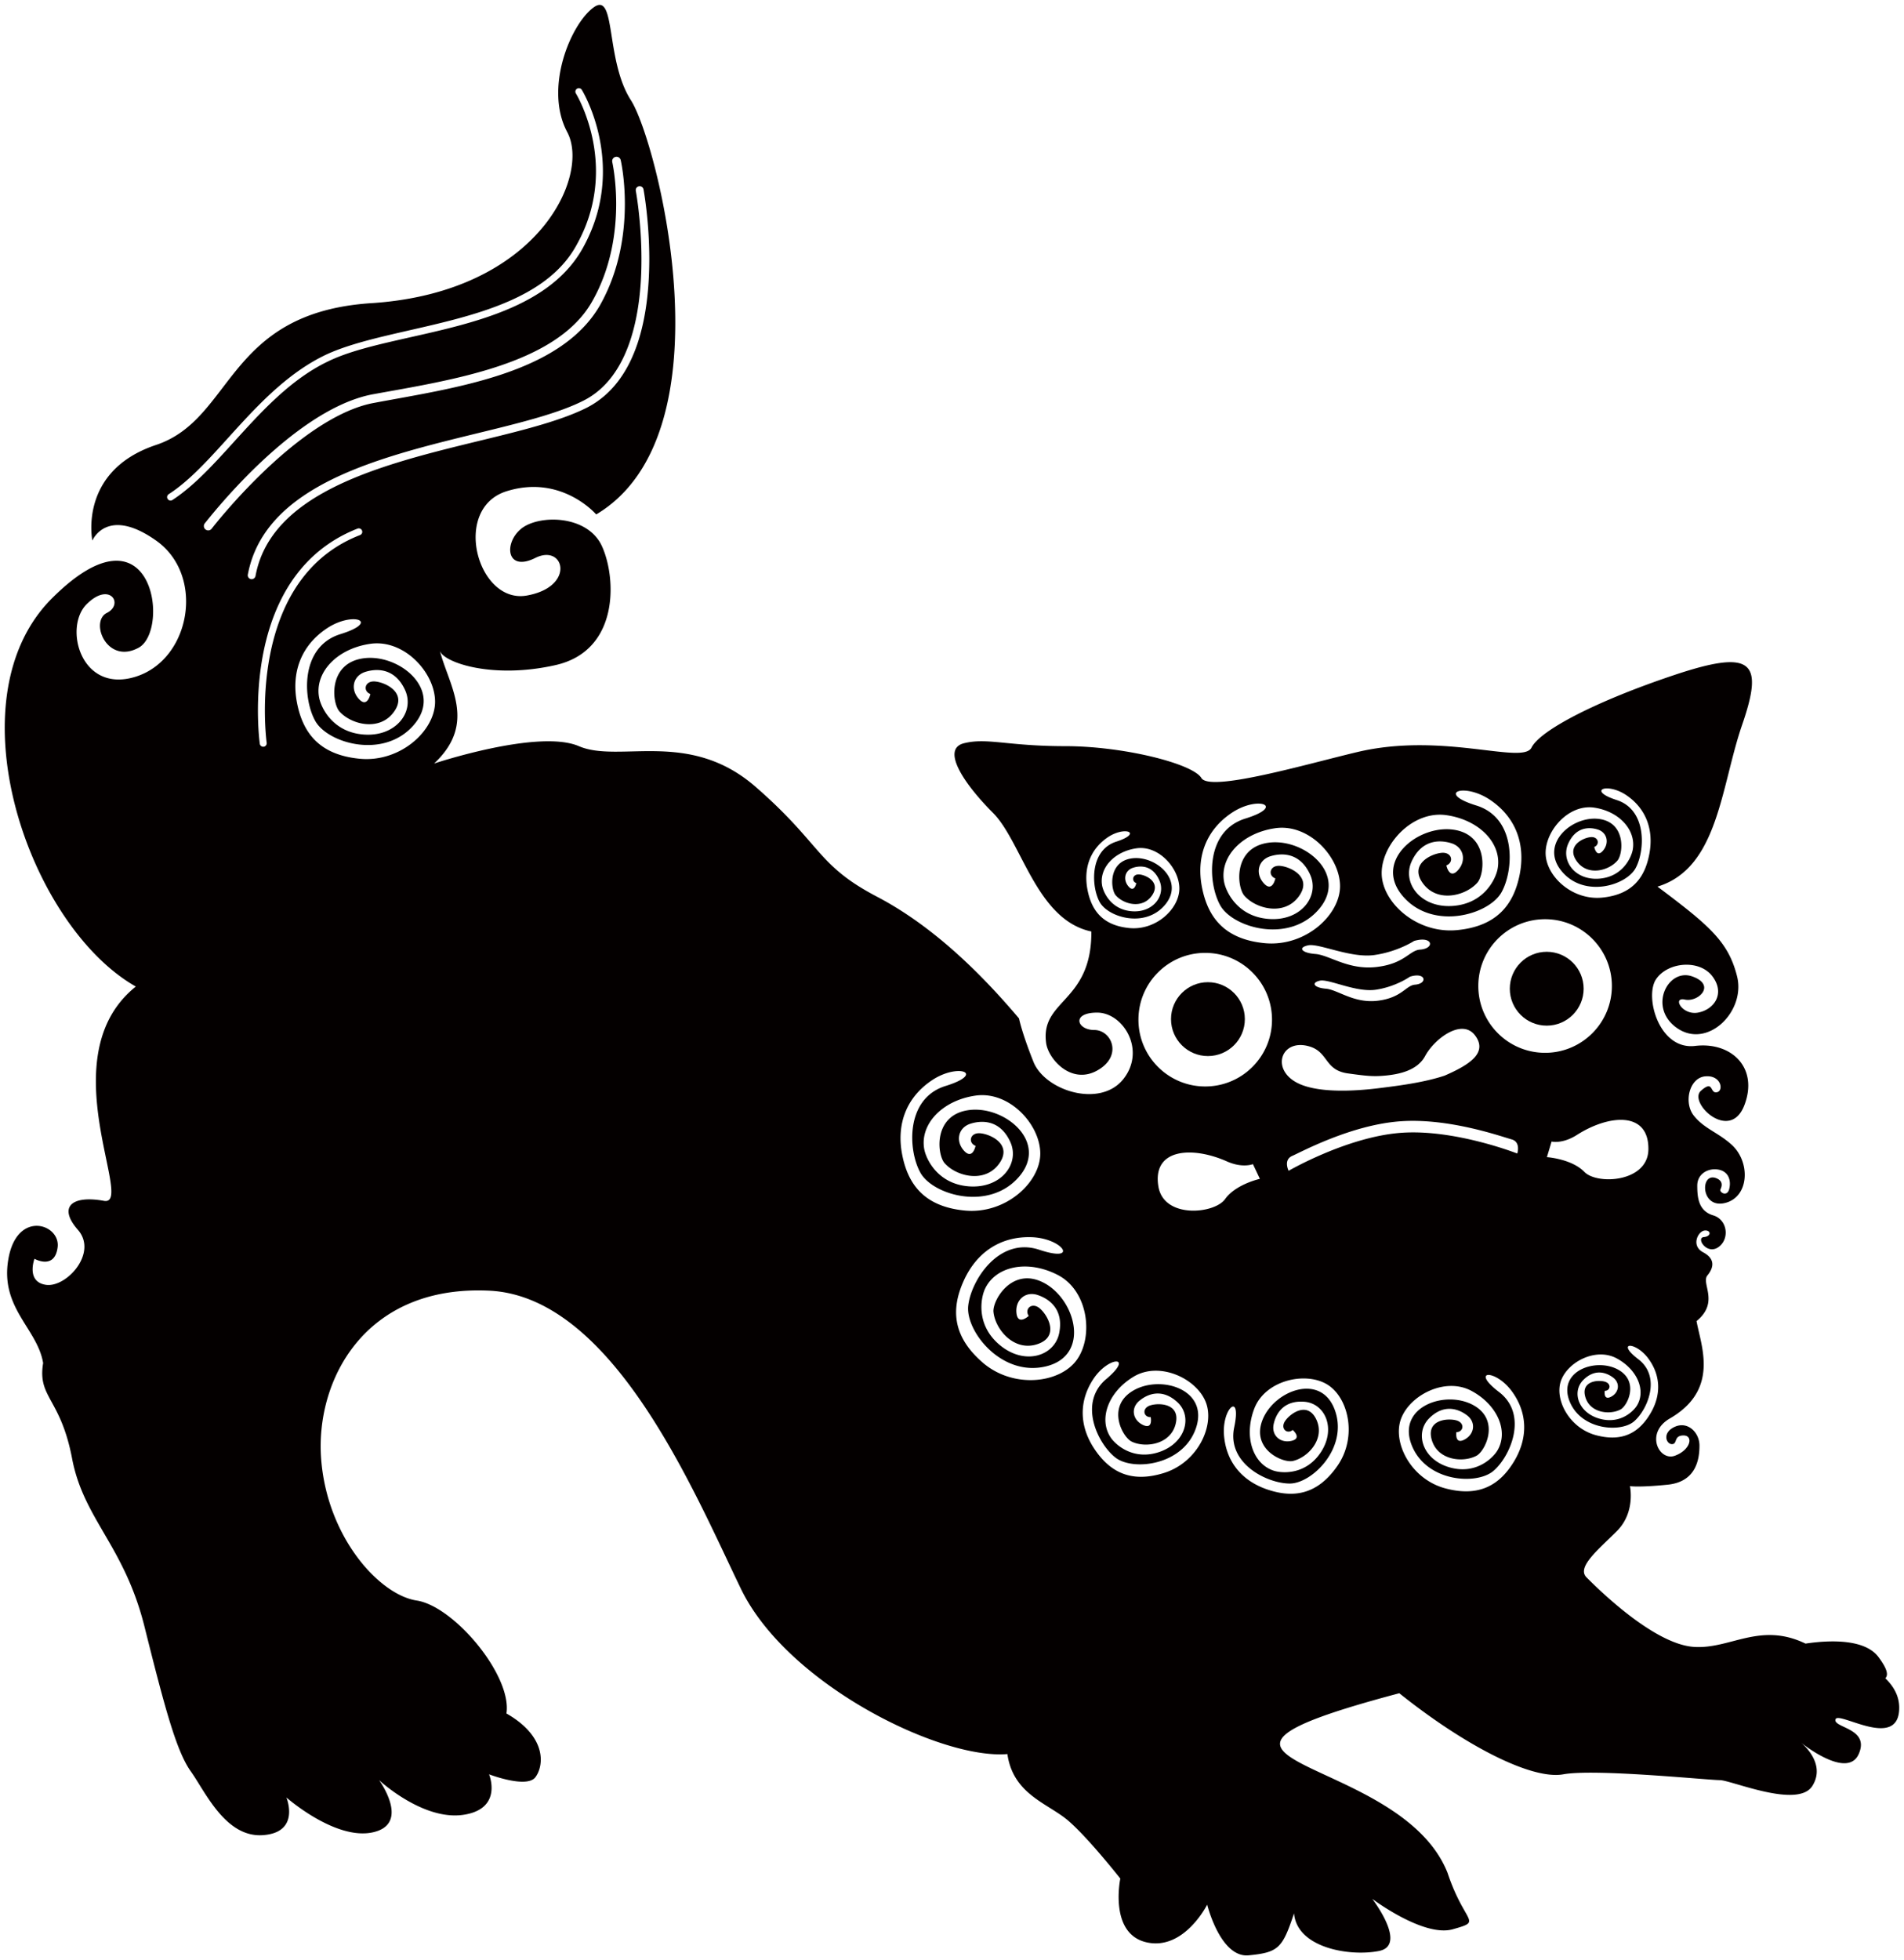 <svg version="1.1" id="_x37_" xmlns="http://www.w3.org/2000/svg" x="0" y="0" viewBox="0 0 777.167 800" xml:space="preserve"><style>.st0{fill:#040000}</style><path class="st0" d="M616.263 403.485c0 8.321 6.748 15.071 15.067 15.071 8.322 0 15.071-6.749 15.071-15.071 0-8.319-6.749-15.069-15.071-15.069-8.319.001-15.067 6.75-15.067 15.069zm-138.282 12.408c0 8.332 6.742 15.078 15.061 15.078 8.325 0 15.075-6.746 15.075-15.078 0-8.319-6.749-15.067-15.075-15.067-8.318-.001-15.061 6.748-15.061 15.067z"/><path class="st0" d="M769.538 684.9c1.42-1.432.626-4.063-2.77-8.645-5.256-7.112-18.663-7.185-29.799-5.515-18.693-9.019-30.728 2.406-45.659 1.336-16.544-1.179-39.59-24.222-43.73-28.365-4.133-4.133 4.729-11.225 12.415-18.911 7.675-7.672 5.312-18.32 5.312-18.32s3.549.603 15.358-.586c11.825-1.18 13.018-10.638 13.018-15.957 0-5.316-4.732-10.049-10.047-7.679-5.319 2.363-3.56 7.089-1.181 7.089 2.353 0 .59-3.546 4.723-3.546s2.956 5.916-3.542 8.279c-6.499 2.356-12.416-9.459-1.78-15.361 20.1-11.824 12.408-29.555 10.635-39.597 9.465-7.688 1.773-15.37 4.436-18.62 2.659-3.246 3.249-6.796-1.763-9.458-5.03-2.659-2.083-8.565.58-8.862 2.663-.293 2.953 2.37-.29 2.66-3.263.3 1.18 7.382 5.912 4.136 4.726-3.246 3.832-11.218-2.08-12.998-5.912-1.773-6.502-7.089-6.502-12.121 0-5.02 4.733-7.382 8.875-6.499 4.129.89 5.018 4.733 4.129 7.985-.89 3.246-4.129 1.177-3.54 0 .59-1.183 1.181-3.252-1.48-4.433-6.886-3.063-6.799 12.405 3.25 10.042 10.055-2.364 10.645-16.841 2.659-23.931-5.658-5.026-11.224-6.505-15.367-11.818-4.133-5.322-1.769-15.368 4.733-15.957 6.506-.6 7.673 5.909 4.726 6.502-2.953.59-1.183-5.322-6.506-.594-5.312 4.727 11.829 21.264 17.737 5.907 5.907-15.358-5.323-26.003-20.099-24.224-14.765 1.76-20.681-20.099-15.958-27.189 4.723-7.088 17.74-8.279 23.053-1.183 5.313 7.092.59 13.595-5.916 14.777-6.499 1.177-10.625-6.505-5.309-5.316 5.309 1.173 12.998-5.909 2.949-9.462-10.044-3.549-18.316 13.005-5.912 21.27 12.415 8.272 27.782-7.082 24.233-21.27-3.553-14.177-11.225-20.683-32.495-36.641 24.819-7.539 25.818-40.67 34.558-66.032 8.868-25.716 4.439-31.029-27.469-20.397-31.915 10.649-54.966 22.607-58.511 29.699-3.54 7.092-36.018-6.439-70.916 1.773-20.089 4.732-60.277 16.547-63.82 10.642-3.553-5.91-31.905-13.005-55.551-13.005-23.64 0-31.915-3.549-41.371-1.184-9.451 2.363 0 16.541 11.818 28.373 11.825 11.814 17.727 43.719 40.187 48.452.157 29.109-20.896 27.672-18.463 45.506.883 6.5 10.192 17.135 20.826 11.232 10.648-5.912 5.912-16.548-1.18-16.548-7.086 0-9.455-7.092 1.18-7.092 10.648 0 20.093 15.355 10.648 27.183-9.468 11.818-31.918 4.729-36.644-7.095-4.729-11.814-5.909-17.728-5.909-17.728-13.009-15.364-33.099-36.637-57.921-49.645-24.823-12.994-22.453-21.26-49.645-44.903-27.182-23.643-55.538-9.455-72.086-16.55-16.551-7.093-59.1 7.095-59.1 7.095 17.73-16.554 5.912-31.921 2.362-46.099 1.177 4.722 21.27 11.822 47.28 5.909 26.006-5.909 24.813-35.451 18.91-48.462-5.902-13.001-26.003-13.001-33.098-7.085-7.089 5.909-5.909 17.73 5.909 11.818 11.821-5.909 16.554 11.822-3.537 15.364-20.097 3.549-30.739-35.454-8.282-42.55 22.459-7.089 36.637 9.452 36.637 9.452 55.551-33.085 24.823-152.469 14.188-169.01-10.636-16.544-5.916-44.915-15.368-37.817-9.455 7.085-20.091 33.088-10.635 50.818 9.465 17.731-11.819 65.007-79.191 69.732-60.273 3.553-56.731 47.286-88.646 57.911-31.908 10.648-26.002 39.013-26.002 39.013s5.909-14.188 26.002 0c20.101 14.178 14.185 48.453-8.265 55.545-22.463 7.092-29.555-20.093-20.094-29.545 9.449-9.458 15.361 0 8.266 3.545-7.082 3.54 0 21.27 12.998 14.178 13.007-7.089 5.912-61.456-35.448-20.09-41.37 41.367-9.455 133.556 34.278 158.381-35.468 28.363 0 89.826-13.005 87.453-12.998-2.363-18.91 2.373-10.638 11.825 8.275 9.458-4.722 23.633-13.007 22.45-8.262-1.177-4.72-10.632-4.72-10.632s8.272 4.723 9.455-4.729c1.18-9.458-16.551-15.361-20.09 4.729-3.554 20.09 11.814 28.363 14.174 42.55-2.36 14.177 7.096 14.177 11.827 39 4.733 24.826 21.27 35.461 29.542 68.559 8.275 33.085 13.012 50.815 18.911 59.087 5.916 8.285 14.188 27.192 29.555 26.002 15.361-1.18 9.455-15.368 9.455-15.368s20.09 17.731 35.451 14.188c15.368-3.539 2.369-21.27 2.369-21.27s17.728 16.537 34.278 14.185c16.54-2.369 10.624-16.554 10.624-16.554s15.378 5.912 18.914 1.186c3.549-4.732 4.725-16.557-11.818-26.009 2.369-15.361-21.273-43.727-36.641-46.096-15.358-2.363-36.638-25.996-39.001-57.91-2.363-31.906 17.731-70.919 68.546-68.542 50.826 2.349 83.923 82.72 102.834 121.73 18.92 39 81.554 69.726 108.736 67.376 2.363 16.538 16.547 20.087 24.822 27.172 8.275 7.102 21.27 23.644 21.27 23.644s-4.722 22.459 10.638 26.002c15.375 3.543 24.82-15.368 24.82-15.368s5.378 21.807 16.95 20.69c12.238-1.186 13.778-2.96 18.508-17.148 1.179 14.188 22.87 17.741 34.688 15.368 11.825-2.36-2.77-21.274-2.77-21.274s20.98 15.824 32.915 12.408c12.405-3.539 4.903-1.77-2.19-23.043-19.69-49.643-130.779-43.734-19.69-73.275 26.603 21.27 53.965 35.458 66.963 33.088 13.011-2.363 59.101 2.37 63.833 2.37 4.722 0 31.906 11.815 37.821 2.363 5.912-9.458-4.733-17.73-4.733-17.73s18.911 15.367 23.644 4.732c4.722-10.647-10.646-10.647-9.459-14.188 1.183-3.542 25.996 12.998 25.996-4.732.006-4.769-2.297-8.756-5.68-11.998zM70.392 204.043c-.233.157-.51.237-.77.237-.453 0-.916-.237-1.179-.646a1.414 1.414 0 01.416-1.963c19.637-12.602 36.275-43.497 63.977-56.821 27.828-13.102 84.117-12.226 102.207-44.343 6.176-10.808 8.208-21.299 8.219-30.548 0-9.248-2.053-17.227-4.123-22.893a59.68 59.68 0 00-2.816-6.609c-.77-1.537-1.253-2.319-1.253-2.319-.42-.67-.2-1.543.463-1.956a1.406 1.406 0 011.943.466c.081.127 8.609 13.978 8.619 33.312.01 9.665-2.15 20.7-8.592 31.955-19.716 34.071-76.901 32.591-103.446 45.5-26.66 12.669-43.117 43.233-63.665 56.628zm16.005 11.715a1.75 1.75 0 01-1.407.693c-.383 0-.763-.124-1.083-.37a1.772 1.772 0 01-.327-2.487c.176-.07 35.361-46.349 68.466-52.661 32.005-5.826 75.274-12.072 89.782-38.138 7.782-13.764 9.682-28.552 9.682-39.597 0-5.086-.413-9.375-.81-12.378-.4-3-.789-4.662-.779-4.666a1.763 1.763 0 011.326-2.127 1.757 1.757 0 012.114 1.327c.026.096 1.69 7.291 1.69 17.844 0 11.431-1.943 26.832-10.135 41.347-16.227 28.305-60.424 33.874-92.232 39.874-15.277 2.786-32.025 15.58-44.75 27.758-6.379 6.08-11.761 11.982-15.558 16.365-3.806 4.383-5.979 7.209-5.979 7.216zm16.321 20.606l-.287-.026a1.588 1.588 0 01-1.276-1.856c4.988-26.456 30.858-39.614 59.304-48.505 28.502-8.896 60.18-13.685 77.465-22.363 19.463-9.595 23.949-36.474 23.902-57.81.01-15.595-2.306-27.903-2.296-27.936a1.592 1.592 0 113.133-.584c.02.056 2.363 12.615 2.363 28.519-.047 21.596-4.206 49.795-25.67 60.66-18.164 9.045-49.716 13.712-77.954 22.557-28.295 8.832-52.651 21.672-57.111 46.049a1.607 1.607 0 01-1.573 1.295zm5.405 53.595c0 7.965.733 13.152.726 13.164a1.422 1.422 0 01-1.21 1.607l-.197.01c-.7 0-1.3-.517-1.4-1.22v-.003c-.007-.047-.76-5.413-.76-13.558 0-20.773 4.876-60.204 40.65-74.238a1.413 1.413 0 011.834.803c.293.73-.074 1.55-.807 1.833-33.92 13.172-38.846 51.086-38.836 71.602zm38.721 19.68c-16.557-1.572-23.263-10.642-25.623-22.863-2.369-12.225 1.57-23.26 12.215-30.355 10.644-7.095 22.08-2.753 5.522 2.362-16.557 5.126-15.377 26.417-10.245 35.485 5.113 9.065 27.982 15.767 40.2 1.572 12.224-14.194-5.905-29.168-20.5-27.198-14.587 1.969-13.005 18.133-9.855 21.686 4.722 5.306 16.167 8.272 22.08.387 5.912-7.878-3.152-12.215-7.492-12.608-4.333-.397-5.122 3.936-1.97 5.122 0 0-1.183 5.912-4.726 1.97-3.553-3.937-2.37-9.459 2.75-11.035 5.136-1.581 12.218-1.187 16.161 7.482 3.953 8.681-3.543 18.923-16.548 18.133-13.017-.784-17.747-11.035-18.527-14.975-2.036-10.172 7.092-20.103 20.89-22.07 13.795-1.973 26.409 11.815 26.409 23.643 0 11.831-14.194 24.836-30.741 23.262zm503.889 19.954c10.362 1.543 17.218 9.318 15.695 17.284-.594 3.076-4.143 11.099-13.915 11.715-9.785.616-15.407-7.402-12.447-14.188 2.962-6.782 8.295-7.092 12.148-5.866 3.849 1.233 4.74 5.56 2.07 8.638-2.66 3.087-3.55-1.536-3.55-1.536 2.37-.929 1.78-4.325-1.482-4.012-3.26.307-10.076 3.706-5.623 9.872 4.43 6.166 13.034 3.849 16.577-.31 2.369-2.779 3.56-15.431-7.395-16.964-10.962-1.547-24.587 10.178-15.401 21.28 9.182 11.105 26.356 5.856 30.206-1.226 3.852-7.103 4.733-23.763-7.699-27.776-12.445-4.006-3.854-7.395 4.139-1.843 8.002 5.549 10.962 14.185 9.181 23.75-1.769 9.566-6.808 16.656-19.243 17.894-12.441 1.236-23.11-8.948-23.11-18.204-.001-9.256 9.485-20.044 19.849-18.508zm-60.363 3.069c13.805 1.971 22.934 11.905 20.888 22.08-.78 3.943-5.513 14.185-18.517 14.978-13.018.79-20.51-9.465-16.557-18.137 3.952-8.678 11.035-9.065 16.164-7.485 5.126 1.57 6.306 7.092 2.757 11.035-3.546 3.939-4.733-1.973-4.733-1.973 3.159-1.183 2.37-5.523-1.969-5.123-4.332.393-13.407 4.733-7.486 12.605 5.91 7.898 17.358 4.926 22.07-.387 3.159-3.543 4.729-19.71-9.859-21.683-14.574-1.97-32.711 13.011-20.487 27.203 12.215 14.188 35.075 7.499 40.208-1.58 5.115-9.062 6.302-30.352-10.252-35.475-16.558-5.128-5.122-9.461 5.519-2.372 10.634 7.105 14.581 18.14 12.218 30.365-2.37 12.215-9.075 21.287-25.623 22.863-16.557 1.57-30.742-11.438-30.742-23.26-.002-11.829 12.614-25.623 26.401-23.654zm-.699 106.294c-7.976 2.653-17.731 3.976-24.824 4.866-4.411.557-25.702 3.54-35.9-2.213-10.195-5.759-5.76-17.731 5.319-14.628 8.119 2.276 6.205 9.749 15.958 11.075 7.575 1.046 10.191 1.333 15.067.9 6.195-.574 13.297-2.226 16.404-7.985 3.832-7.132 15.067-15.511 20.39-8.429 5.316 7.102-2.223 11.971-12.414 16.414zm27.298 26.003c3.906 1.053 2.342 5.785 2.342 5.785s-25.662-10.102-47.562-8.439c-21.907 1.654-45.766 15.484-45.766 15.484s-2.253-4.439 1.46-6.065c3.709-1.627 23.953-12.608 43.953-14.115 19.997-1.51 41.66 6.296 45.573 7.35zm-78.237-64.754c3.679-.816 14.717 4.909 22.893 3.683 8.162-1.227 13.884-5.313 13.884-5.313 6.542-2.046 7.355 2.861 2.047 3.266-3.69.283-5.317 5.316-15.118 6.539-9.805 1.23-16.343-4.492-21.25-4.902-4.906-.406-6.132-2.453-2.456-3.273zm22.156-10.452c9.598-1.336 16.321-5.765 16.321-5.765 7.672-2.219 8.628 3.103 2.395 3.54-4.332.31-6.238 5.769-17.756 7.095-11.515 1.333-19.19-4.869-24.956-5.312-5.759-.447-7.192-2.66-2.879-3.542 4.322-.891 17.273 5.311 26.875 3.984zm-58.068-58.08c10.649-7.096 22.084-2.763 5.523 2.369-16.557 5.123-15.367 26.403-10.241 35.475 5.119 9.065 27.979 15.767 40.197 1.583 12.225-14.198-5.903-29.182-20.491-27.202-14.587 1.969-13.017 18.13-9.854 21.68 4.722 5.313 16.157 8.286 22.073.39 5.919-7.885-3.153-12.225-7.486-12.615-4.343-.389-5.133 3.95-1.97 5.123 0 0-1.193 5.923-4.732 1.97-3.553-3.94-2.37-9.456 2.749-11.035 5.136-1.57 12.225-1.18 16.171 7.492 3.946 8.676-3.545 18.931-16.56 18.131-13.005-.789-17.737-11.035-18.52-14.98-2.043-10.162 7.089-20.107 20.893-22.077 13.788-1.963 26.403 11.835 26.403 23.66 0 11.828-14.191 24.833-30.745 23.263-16.551-1.583-23.253-10.655-25.623-22.87-2.361-12.22 1.579-23.255 12.213-30.357zm-10.877 57.191c15.047 0 27.256 12.204 27.256 27.259 0 15.058-12.208 27.252-27.256 27.252-15.062 0-27.26-12.195-27.26-27.252 0-15.055 12.198-27.259 27.26-27.259zm22.315 92.215s-9.895 2.18-14.214 8.266c-4.332 6.068-24.996 8.085-27.212-5.129-2.616-15.614 13.915-16.514 27.959-10.256 6.446 2.861 10.622 1.107 10.622 1.107l2.845 6.012zm-53.351-102.354c-11.028-1.086-15.478-7.382-17.064-15.857-1.563-8.472 1.05-16.127 8.136-21.05 7.096-4.916 14.704-1.917 3.68 1.643-11.022 3.549-10.229 18.307-6.833 24.603 3.423 6.289 18.647 10.928 26.786 1.094 8.128-9.839-3.939-20.23-13.652-18.867-9.711 1.373-8.665 12.578-6.565 15.044 3.143 3.672 10.762 5.739 14.701.269 3.932-5.465-2.107-8.475-4.993-8.745-2.889-.273-3.406 2.729-1.3 3.549 0 0-.797 4.096-3.16 1.36-2.363-2.73-1.569-6.552 1.84-7.645 3.409-1.086 8.141-.823 10.765 5.196 2.619 6.015-2.37 13.114-11.035 12.568-8.655-.543-11.805-7.646-12.335-10.388-1.343-7.049 4.727-13.934 13.925-15.301 9.172-1.374 17.584 8.199 17.584 16.401 0 8.201-9.455 17.22-20.48 16.126zm-92.668 92.426c-2.363-12.218 1.569-23.26 12.224-30.342 10.635-7.095 22.07-2.763 5.513 2.36-16.548 5.122-15.377 26.413-10.245 35.478 5.119 9.065 27.992 15.767 40.207 1.579 12.219-14.188-5.912-29.172-20.5-27.202-14.588 1.969-13.005 18.127-9.852 21.68 4.713 5.313 16.167 8.282 22.069.4 5.912-7.885-3.143-12.225-7.485-12.618-4.34-.397-5.119 3.933-1.97 5.126 0 0-1.18 5.909-4.732 1.969-3.553-3.939-2.369-9.465 2.763-11.035 5.123-1.583 12.218-1.19 16.158 7.492 3.942 8.665-3.553 18.911-16.558 18.131-13.003-.794-17.736-11.045-18.53-14.987-2.027-10.162 7.096-20.101 20.9-22.07 13.798-1.97 26.413 11.821 26.413 23.649 0 11.825-14.195 24.829-30.751 23.259-16.562-1.579-23.264-10.645-25.624-22.869zm32.751 84.802c-12.541-10.924-12.708-22.199-7.522-33.511 5.196-11.309 14.831-17.984 27.619-17.557 12.788.437 19.557 10.615 3.11 5.129-16.441-5.466-27.883 12.528-28.993 22.879-1.119 10.355 13.569 29.119 31.768 24.703 18.195-4.419 12.182-27.156-.833-34.055-12.998-6.886-21.133 7.172-20.627 11.885.736 7.075 8.308 16.147 17.71 13.178 9.402-2.96 4.553-11.768 1.253-14.61-3.296-2.843-6.459.216-4.579 3.013 0 0-4.413 4.116-5.003-1.154-.58-5.266 3.597-9.072 8.683-7.362 5.089 1.696 10.618 6.16 8.765 15.504-1.844 9.341-13.898 13.315-24.016 5.099-10.118-8.216-7.993-19.307-6.336-22.974 4.276-9.448 17.474-12.211 29.845-5.778 12.362 6.439 14.588 24.996 7.689 34.604-6.881 9.62-25.988 11.936-38.533 1.007zm74.205 45.124c-13.871 4.363-22.354-.663-28.433-9.702-6.055-9.031-6.635-19.269-.48-28.609 6.16-9.338 16.848-9.738 5.253.027-11.592 9.765-3.4 26.505 3.813 32.071 7.223 5.559 27.908 3.174 32.924-12.414 5.013-15.594-14.688-21.49-25.769-14.931-11.069 6.546-4.306 19.027-.55 20.806 5.602 2.683 15.828 1.173 17.907-7.186 2.09-8.365-6.696-8.772-10.328-7.612-3.62 1.156-2.786 4.916.164 4.796 0 0 1.056 5.169-3.14 3.199-4.206-1.963-5.132-6.822-1.533-9.836 3.586-3.016 9.433-5.105 15.564.537 6.132 5.65 3.58 16.448-7.165 20.245-10.742 3.783-18.037-2.853-20.016-5.76-5.096-7.502-1.126-18.62 9.308-24.896 10.444-6.286 25.302.537 29.328 10.065 4.023 9.516-2.979 24.83-16.847 29.2zm70.769-2.959c-8.255 11.977-18.03 13.231-28.365 9.834-10.355-3.396-17.1-11.098-17.99-22.26-.88-11.144 7.292-18.03 4.159-3.2-3.132 14.825 13.621 22.979 22.743 22.927 9.099-.046 23.95-14.667 18.321-30.035-5.642-15.377-24.806-7.912-29.512 4.076-4.702 11.981 8.322 17.657 12.372 16.757 6.069-1.353 13.195-8.815 9.702-16.694-3.517-7.875-10.682-2.796-12.825.347-2.146 3.139.827 5.595 3.069 3.689 0 0 4.013 3.413-.51 4.456-4.522 1.03-8.229-2.223-7.256-6.812.98-4.586 4.303-9.835 12.598-9.155 8.309.68 12.951 10.765 6.813 20.366-6.139 9.596-15.988 8.856-19.327 7.776-8.639-2.772-12.345-13.981-7.98-25.362 4.374-11.371 20.284-15.131 29.309-10.099 9.038 5.033 12.938 21.41 4.679 33.389zm72.015-1.711c-5.649 9.318-13.878 14.725-27.949 11.008-14.058-3.703-21.76-18.673-18.181-28.372 3.566-9.713 18.09-17.211 28.809-11.415 10.729 5.785 15.218 16.69 10.472 24.419-1.844 3-8.815 9.975-19.727 6.689-10.916-3.279-13.958-13.965-8.102-19.884 5.853-5.922 11.802-4.096 15.524-1.257 3.723 2.843 3.033 7.73-1.074 9.895-4.102 2.16-3.286-3.053-3.286-3.053 2.94-.02 3.602-3.806-.064-4.806-3.689-.983-12.434-.173-9.962 8.082 2.467 8.265 12.748 9.292 18.234 6.362 3.653-1.956 9.838-14.745-1.536-20.774-11.369-6.033-30.782.78-25.049 16.121 5.742 15.341 26.532 16.753 33.471 10.862 6.949-5.883 14.351-22.997 2.317-32.205-12.035-9.209-1.336-9.312 5.249-.273 6.587 9.038 6.486 19.292.854 28.601zm-14.57-194.029c0-15.047 12.201-27.259 27.258-27.259 15.048 0 27.26 12.212 27.26 27.259 0 15.048-12.211 27.267-27.26 27.267-15.057-.001-27.258-12.219-27.258-27.267zm27.997 69.846l1.914-6.367s4.388 1.097 10.337-2.699c12.942-8.292 29.416-9.888 29.173 5.939-.203 13.398-20.927 14.515-26.123 9.156-5.195-5.359-15.301-6.029-15.301-6.029zm5.787 91.125c2.819-7.658 14.267-13.561 22.713-8.998 8.446 4.556 11.988 13.154 8.245 19.253-1.443 2.363-6.958 7.855-15.551 5.269-8.599-2.593-10.995-11.003-6.383-15.671 4.613-4.676 9.299-3.234 12.235-1 2.943 2.252 2.386 6.095-.847 7.795-3.233 1.703-2.586-2.4-2.586-2.4 2.313-.007 2.843-3.006-.057-3.776-2.886-.784-9.792-.14-7.849 6.365 1.946 6.512 10.048 7.319 14.361 5.006 2.886-1.536 7.766-11.608-1.2-16.361-8.951-4.758-24.249.61-19.737 12.699 4.526 12.088 20.903 13.208 26.386 8.565 5.469-4.653 11.309-18.128 1.816-25.386-9.491-7.259-1.053-7.339 4.133-.216 5.195 7.128 5.112 15.204.663 22.539-4.432 7.339-10.935 11.599-22.016 8.686-11.081-2.932-17.153-14.723-14.326-22.369z"/></svg>